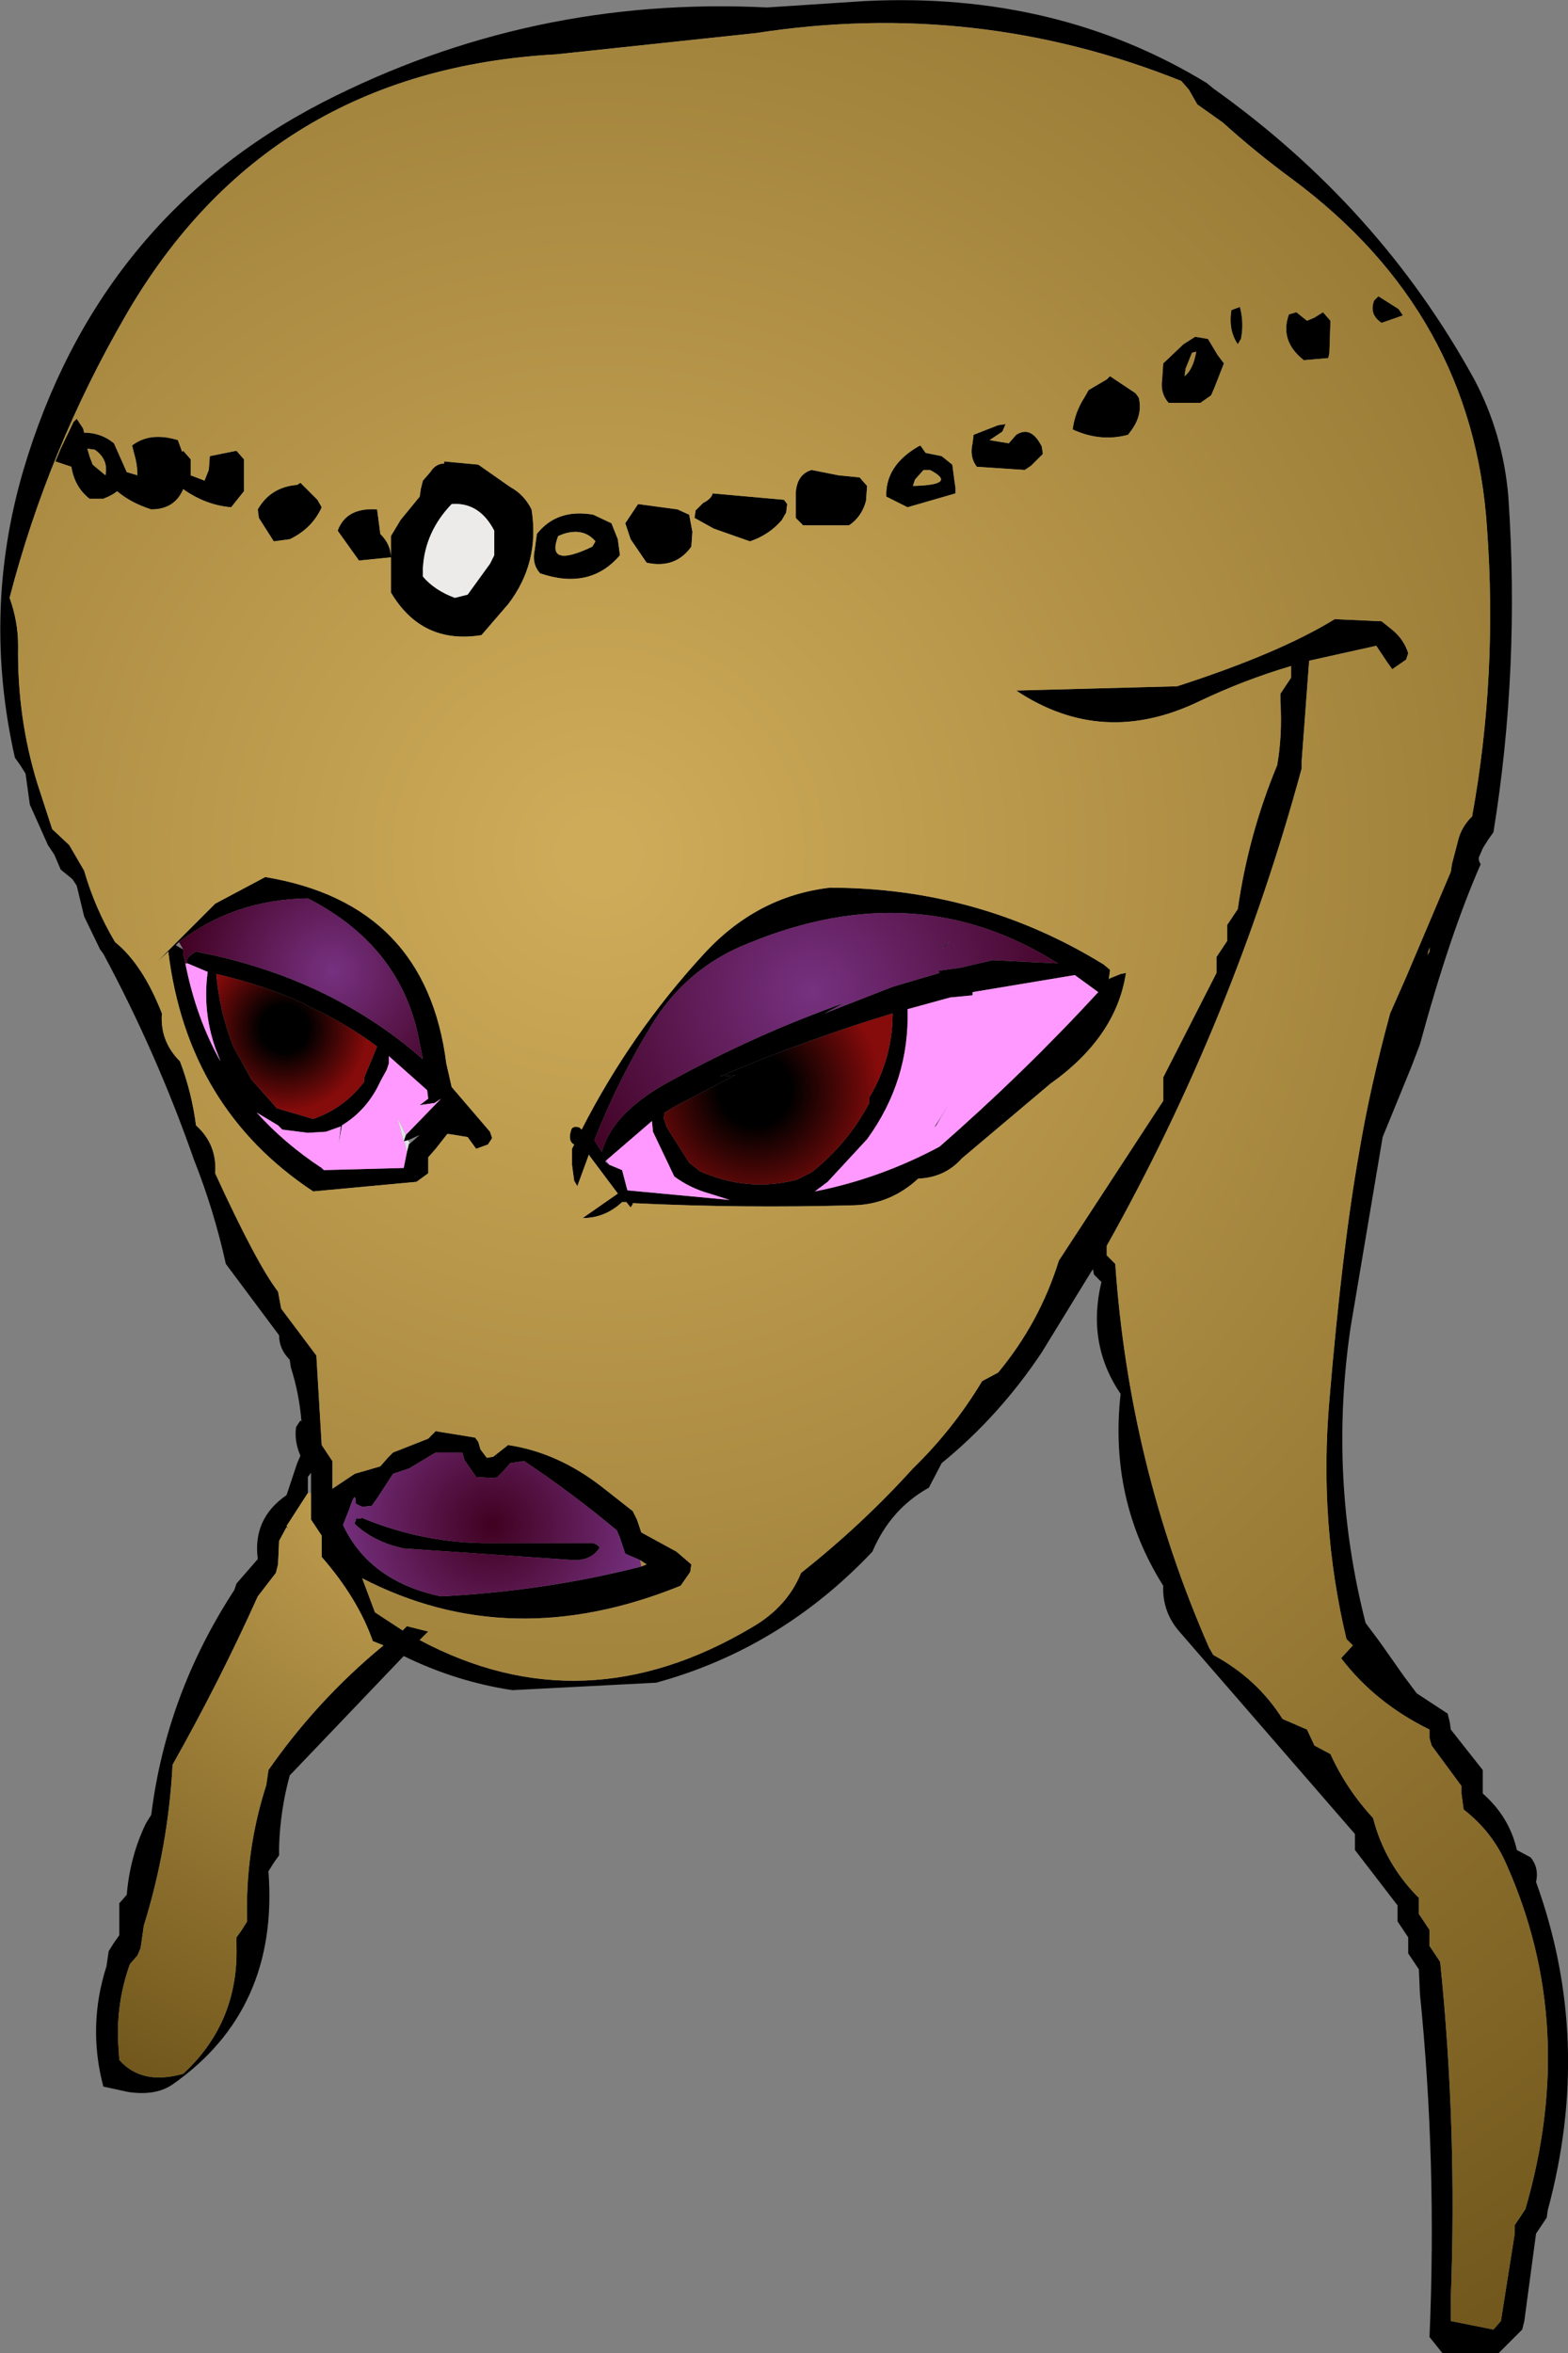 <?xml version="1.0" encoding="UTF-8" standalone="no"?>
<svg xmlns:xlink="http://www.w3.org/1999/xlink" height="110.4px" width="73.6px" xmlns="http://www.w3.org/2000/svg">
  <rect width="100%" height="100%" fill="#808080" stroke="none"/>
  <g transform="matrix(1.0, 0.0, 0.0, 1.0, 36.8, 55.2)">
    <path d="M20.15 -51.05 Q27.95 -45.5 32.4 -37.4 33.75 -34.85 34.0 -31.9 34.55 -23.85 33.3 -16.15 L33.05 -15.8 32.8 -15.4 32.65 -15.05 Q32.55 -14.9 32.7 -14.65 31.25 -11.35 29.85 -6.2 L29.45 -5.15 28.1 -1.85 26.6 7.05 Q25.55 14.1 27.3 20.95 L27.9 21.75 28.15 22.1 29.1 23.45 29.7 24.25 31.15 25.2 31.25 25.6 31.3 25.95 32.8 27.85 32.8 28.6 32.8 28.95 Q34.05 30.05 34.4 31.6 L35.05 31.95 Q35.45 32.45 35.3 33.1 38.0 40.55 35.85 48.5 L35.8 48.85 35.3 49.6 34.75 53.7 34.65 54.1 33.55 55.2 30.9 55.2 30.3 54.45 Q30.65 46.25 29.85 38.35 L29.8 37.2 29.3 36.45 29.3 36.1 29.3 35.7 28.8 34.95 28.8 34.6 28.8 34.2 26.8 31.6 26.8 31.2 26.8 30.85 18.6 21.4 Q17.75 20.45 17.8 19.2 15.25 15.15 15.8 10.2 14.2 7.85 14.9 4.95 L14.55 4.6 14.5 4.35 14.4 4.5 12.1 8.25 Q10.1 11.25 7.4 13.45 L6.8 14.6 Q5.0 15.6 4.15 17.6 -0.15 22.15 -6.0 23.75 L-12.75 24.1 Q-15.4 23.7 -17.85 22.5 L-23.2 28.1 Q-23.65 29.75 -23.7 31.45 L-23.7 31.85 -23.95 32.2 -24.2 32.6 Q-23.7 39.1 -28.7 42.6 -29.5 43.15 -30.8 42.95 L-31.95 42.7 Q-32.7 39.85 -31.8 37.05 L-31.7 36.35 -31.45 35.95 -31.2 35.6 -31.2 34.45 -31.2 34.1 -30.85 33.7 Q-30.7 31.9 -29.95 30.35 L-29.7 29.95 Q-29.0 24.3 -25.8 19.4 L-25.7 19.1 -24.7 17.95 Q-24.95 16.05 -23.35 14.95 L-22.85 13.45 -22.7 13.1 Q-23.0 12.4 -22.9 11.75 L-22.7 11.45 -22.65 11.5 Q-22.75 10.2 -23.15 8.95 L-23.2 8.6 Q-23.7 8.1 -23.7 7.45 L-26.2 4.1 Q-26.75 1.6 -27.7 -0.8 -29.45 -5.8 -31.95 -10.45 L-32.1 -10.65 -32.85 -12.2 -33.2 -13.65 -33.4 -13.95 -33.95 -14.4 -34.25 -15.1 -34.55 -15.55 -35.4 -17.45 -35.6 -18.9 -35.85 -19.3 -36.1 -19.65 Q-37.65 -26.5 -35.7 -33.15 -32.2 -44.95 -21.65 -50.4 -11.9 -55.4 -0.8 -54.85 L3.8 -55.15 Q12.8 -55.6 19.85 -51.3 L20.15 -51.05 M18.65 -51.4 Q9.05 -55.25 -1.3 -53.65 L-10.7 -52.65 Q-24.25 -51.9 -30.9 -40.4 -34.55 -34.1 -36.35 -27.15 -35.95 -26.05 -35.95 -24.9 -36.0 -21.55 -35.05 -18.45 L-34.35 -16.3 -33.55 -15.55 -32.85 -14.35 Q-32.35 -12.6 -31.4 -11.0 -30.1 -9.95 -29.2 -7.65 -29.3 -6.35 -28.35 -5.4 -27.8 -3.95 -27.6 -2.4 -26.6 -1.5 -26.7 -0.15 -24.75 4.1 -23.75 5.4 L-23.6 6.2 -21.95 8.4 -21.7 12.6 -21.2 13.35 -21.2 14.65 -20.15 13.95 -18.95 13.6 -18.6 13.2 -18.35 12.95 -16.7 12.3 -16.35 11.95 -14.5 12.25 -14.35 12.45 -14.25 12.8 -13.95 13.2 -13.65 13.15 -12.95 12.6 Q-10.6 12.95 -8.5 14.6 L-7.1 15.7 -6.9 16.1 -6.7 16.7 -5.05 17.6 -4.35 18.2 -4.4 18.55 -4.85 19.2 Q-12.85 22.45 -19.8 18.85 L-19.2 20.45 -17.9 21.3 -17.7 21.1 -16.7 21.35 -17.1 21.75 Q-9.4 25.85 -1.5 21.15 0.15 20.2 0.8 18.6 3.65 16.35 6.05 13.7 7.95 11.85 9.3 9.6 L10.05 9.2 Q12.0 6.85 12.9 3.95 L17.8 -3.55 17.8 -4.3 17.8 -4.65 20.3 -9.55 20.3 -9.9 20.3 -10.3 20.8 -11.05 20.8 -11.4 20.8 -11.8 21.3 -12.55 Q21.8 -16.05 23.15 -19.3 23.4 -20.75 23.3 -22.3 L23.3 -22.65 23.8 -23.4 23.8 -23.95 Q21.6 -23.3 19.5 -22.3 14.95 -20.1 10.9 -22.8 L18.45 -23.0 Q23.25 -24.55 25.85 -26.15 L28.05 -26.05 28.55 -25.65 Q29.1 -25.2 29.3 -24.55 L29.2 -24.25 28.55 -23.8 28.3 -24.15 27.8 -24.9 24.65 -24.2 24.3 -19.5 24.3 -19.15 Q21.1 -7.35 15.15 3.25 L15.15 3.35 15.15 3.7 15.55 4.1 Q16.2 13.55 19.95 22.1 L20.15 22.45 Q22.2 23.55 23.4 25.45 L24.55 25.95 24.9 26.7 25.65 27.1 Q26.4 28.75 27.65 30.1 28.2 32.25 29.8 33.85 L29.8 34.2 29.8 34.6 30.3 35.35 30.3 35.7 30.3 36.1 30.8 36.85 Q31.6 44.6 31.3 52.6 L31.3 53.7 33.3 54.1 33.65 53.7 34.3 49.6 34.3 49.2 34.8 48.45 Q37.3 39.85 33.9 32.25 33.25 30.75 31.9 29.7 L31.8 28.95 31.8 28.6 30.4 26.7 30.3 26.35 30.3 25.95 Q27.75 24.7 26.15 22.6 L26.7 22.0 26.4 21.7 Q25.1 16.25 25.6 10.5 26.2 3.35 27.0 -1.15 27.5 -4.15 28.45 -7.65 L29.2 -9.35 31.3 -14.3 31.35 -14.65 31.65 -15.8 Q31.8 -16.4 32.3 -16.9 33.5 -23.5 33.0 -30.4 32.35 -40.5 23.85 -46.8 22.15 -48.05 20.6 -49.45 L19.4 -50.3 19.2 -50.65 19.0 -51.0 18.65 -51.4 M-4.3 -30.25 L-4.35 -29.55 Q-5.1 -28.5 -6.45 -28.8 L-7.2 -29.9 -7.45 -30.65 -7.05 -31.25 -6.95 -31.4 -6.85 -31.55 -5.0 -31.3 -4.45 -31.05 -4.3 -30.25 M-4.15 -31.25 L-3.8 -31.6 Q-3.4 -31.8 -3.35 -32.05 L0.0 -31.75 0.15 -31.55 0.1 -31.15 -0.1 -30.8 Q-0.7 -30.1 -1.6 -29.8 L-3.3 -30.4 -4.2 -30.9 -4.15 -31.25 M-8.1 -30.65 L-7.8 -29.9 -7.7 -29.15 Q-9.1 -27.5 -11.45 -28.3 -11.85 -28.75 -11.7 -29.4 L-11.6 -30.15 Q-10.65 -31.35 -8.95 -31.05 L-8.1 -30.65 M-10.6 -30.05 Q-11.2 -28.5 -9.0 -29.55 L-8.85 -29.8 Q-9.4 -30.45 -10.35 -30.15 L-10.6 -30.05 M6.15 -32.7 L6.05 -32.4 Q8.2 -32.45 6.85 -33.15 L6.55 -33.15 6.15 -32.7 M6.65 -33.95 L7.4 -33.8 7.9 -33.4 8.0 -32.65 8.05 -32.3 8.05 -32.05 5.8 -31.4 4.8 -31.9 Q4.75 -33.35 6.3 -34.25 L6.4 -34.3 6.65 -33.95 M3.85 -31.7 Q3.65 -30.95 3.05 -30.55 L0.9 -30.55 0.55 -30.9 0.55 -32.05 Q0.6 -32.95 1.3 -33.15 L2.55 -32.9 3.55 -32.8 3.9 -32.4 3.85 -31.7 M-26.95 -33.8 L-25.7 -34.05 -25.35 -33.65 -25.35 -32.55 -25.35 -32.15 -25.95 -31.4 Q-27.15 -31.5 -28.2 -32.25 -28.6 -31.3 -29.7 -31.3 -30.65 -31.6 -31.3 -32.15 -31.55 -31.95 -31.95 -31.8 L-32.6 -31.8 Q-33.3 -32.35 -33.45 -33.3 L-34.2 -33.55 -33.95 -34.15 -33.35 -35.4 -33.2 -35.55 -32.9 -35.1 -32.85 -34.9 Q-32.05 -34.9 -31.45 -34.4 L-30.85 -33.05 -30.35 -32.9 Q-30.35 -33.4 -30.5 -33.9 L-30.6 -34.3 Q-29.75 -34.95 -28.45 -34.55 L-28.25 -34.0 -28.2 -34.05 -27.85 -33.65 -27.85 -33.3 -27.85 -32.9 -27.2 -32.65 -27.0 -33.15 -26.95 -33.8 M-24.7 -31.3 Q-24.1 -32.35 -22.85 -32.45 L-22.7 -32.55 -21.9 -31.75 -21.7 -31.4 Q-22.15 -30.4 -23.2 -29.9 L-23.95 -29.8 -24.65 -30.9 -24.7 -31.3 M-13.6 -30.3 Q-14.3 -31.65 -15.6 -31.55 -16.85 -30.25 -16.95 -28.55 L-16.95 -28.15 Q-16.4 -27.5 -15.45 -27.15 L-14.85 -27.3 -13.8 -28.75 -13.6 -29.15 -13.6 -29.9 -13.6 -30.3 M-12.85 -32.35 Q-12.2 -32.0 -11.85 -31.3 -11.45 -28.8 -12.95 -26.85 L-14.2 -25.4 Q-17.0 -24.95 -18.45 -27.4 L-18.45 -28.55 -18.45 -29.05 -19.95 -28.9 -20.95 -30.3 Q-20.55 -31.4 -19.1 -31.3 L-19.0 -30.55 -18.95 -30.15 Q-18.45 -29.65 -18.45 -29.05 L-18.45 -30.05 -18.0 -30.8 -17.1 -31.9 -17.05 -32.25 -16.95 -32.65 -16.6 -33.05 Q-16.35 -33.45 -15.95 -33.45 L-15.95 -33.55 -14.35 -33.4 -12.85 -32.35 M-24.35 -14.05 Q-16.8 -12.8 -15.85 -5.3 L-15.6 -4.2 -13.8 -2.1 -13.7 -1.8 -13.9 -1.5 -14.45 -1.3 -14.85 -1.85 -15.45 -1.95 -15.8 -2.0 -16.35 -1.3 -16.7 -0.9 -16.7 -0.55 -16.7 -0.15 -17.25 0.25 -22.1 0.7 Q-28.0 -3.2 -28.9 -10.55 L-29.45 -10.05 -26.7 -12.8 -24.35 -14.05 M-28.1 -10.0 Q-27.6 -7.45 -26.45 -5.4 L-26.7 -6.05 Q-27.3 -7.8 -27.05 -9.6 L-28.0 -10.0 Q-28.15 -10.25 -27.6 -10.55 -21.35 -9.35 -16.95 -5.5 L-17.2 -6.75 Q-18.15 -10.9 -22.35 -13.05 -25.8 -13.0 -28.4 -11.0 L-28.55 -10.85 -28.2 -10.65 -28.2 -10.4 -28.1 -10.0 M-26.65 -9.5 Q-26.5 -7.75 -25.85 -6.1 L-25.0 -4.55 -23.8 -3.2 -22.1 -2.7 Q-20.65 -3.2 -19.7 -4.45 L-19.7 -4.55 -19.7 -4.65 -19.1 -6.1 Q-20.65 -7.25 -22.45 -8.05 L-22.5 -8.1 Q-24.45 -9.0 -26.65 -9.5 M-17.75 -1.95 L-16.1 -3.65 -16.4 -3.45 -17.1 -3.35 -16.7 -3.65 -16.75 -4.05 -18.55 -5.65 -18.55 -5.3 -18.65 -5.0 -18.9 -4.55 -19.0 -4.35 Q-19.6 -3.1 -20.75 -2.4 L-20.9 -1.55 -20.8 -2.35 -21.5 -2.1 -22.35 -2.05 -23.55 -2.2 -23.65 -2.3 -23.7 -2.35 -23.75 -2.4 -24.75 -3.0 Q-23.45 -1.55 -21.7 -0.4 L-21.6 -0.3 -17.85 -0.4 -17.7 -1.15 -17.6 -1.55 -17.55 -1.55 -17.1 -1.95 -17.65 -1.7 -17.85 -1.65 -17.75 -1.95 M-7.1 1.3 L-7.2 1.45 -7.4 1.2 -7.6 1.2 Q-8.4 1.95 -9.45 1.95 L-7.8 0.8 -9.15 -1.0 -9.15 -1.05 -9.7 0.45 -9.85 0.2 -9.95 -0.55 -9.95 -1.3 -9.85 -1.5 Q-10.15 -1.65 -10.0 -2.15 -9.95 -2.4 -9.6 -2.3 L-9.5 -2.2 Q-7.2 -6.7 -3.8 -10.4 -1.3 -13.15 2.15 -13.55 9.15 -13.55 15.0 -9.95 L15.3 -9.7 15.3 -9.65 15.25 -9.3 15.25 -9.25 15.3 -9.3 15.8 -9.5 16.05 -9.55 Q15.6 -6.55 12.5 -4.35 L8.35 -0.85 Q7.55 0.05 6.3 0.1 5.0 1.3 3.3 1.35 -1.9 1.5 -7.1 1.25 L-7.1 1.3 M-8.35 -0.75 L-8.4 -0.7 -8.2 -0.55 -7.6 -0.3 -7.35 0.65 -2.55 1.1 -3.5 0.8 Q-4.4 0.55 -5.15 0.0 L-6.15 -2.1 -6.2 -2.6 -8.35 -0.75 M7.25 -9.65 L8.3 -9.8 9.8 -10.15 12.85 -10.0 Q6.25 -14.2 -1.65 -10.95 -4.6 -9.8 -6.25 -7.05 -7.85 -4.4 -8.9 -1.7 L-8.55 -1.15 Q-8.05 -3.05 -5.2 -4.55 -1.25 -6.7 2.85 -8.15 L1.9 -7.65 5.1 -8.9 7.3 -9.55 7.25 -9.65 M-2.3 -4.75 L-5.1 -3.3 -5.6 -3.0 -5.65 -2.75 -5.6 -2.6 -5.5 -2.3 -4.45 -0.65 -3.95 -0.25 Q-1.7 0.75 0.6 0.15 L1.3 -0.2 Q3.0 -1.55 4.0 -3.45 L4.0 -3.5 4.0 -3.7 Q5.1 -5.55 5.1 -7.65 1.4 -6.55 -3.0 -4.7 L-2.3 -4.75 M7.8 -8.4 L5.8 -7.85 Q5.9 -4.5 3.9 -1.75 L2.05 0.25 1.45 0.7 Q4.5 0.1 7.3 -1.4 11.25 -4.85 14.75 -8.65 L13.65 -9.45 8.85 -8.65 8.85 -8.5 7.8 -8.4 M7.55 -10.85 L7.8 -11.05 7.4 -10.65 7.55 -10.85 M7.15 -2.4 L7.05 -2.3 7.75 -3.4 7.35 -2.75 7.15 -2.4 M29.05 -40.4 L28.05 -40.05 Q27.45 -40.45 27.7 -41.1 L27.9 -41.3 28.85 -40.7 29.05 -40.4 M21.45 -39.3 L21.3 -39.05 Q20.85 -39.7 21.0 -40.65 L21.4 -40.8 Q21.6 -40.05 21.45 -39.3 M19.9 -39.3 L20.35 -38.55 20.65 -38.15 20.2 -37.0 20.05 -36.65 19.55 -36.3 18.05 -36.3 Q17.65 -36.75 17.75 -37.4 L17.8 -38.15 18.75 -39.05 19.3 -39.4 19.9 -39.3 M19.15 -38.65 L18.85 -37.9 18.8 -37.55 Q19.2 -37.85 19.35 -38.7 L19.15 -38.65 M24.05 -40.55 L24.55 -40.15 24.9 -40.3 25.3 -40.55 25.65 -40.15 25.6 -38.65 25.55 -38.4 24.4 -38.3 Q23.25 -39.2 23.7 -40.45 L24.05 -40.55 M15.3 -37.55 L16.5 -36.75 16.65 -36.55 Q16.85 -35.75 16.3 -35.0 L16.15 -34.8 Q14.85 -34.45 13.55 -35.05 13.65 -35.85 14.1 -36.55 L14.3 -36.9 15.15 -37.4 15.3 -37.55 M11.3 -33.15 L9.05 -33.3 Q8.7 -33.75 8.85 -34.4 L8.9 -34.8 10.05 -35.25 10.4 -35.3 10.25 -34.95 9.65 -34.55 10.55 -34.4 10.9 -34.8 Q11.6 -35.25 12.1 -34.25 L12.15 -33.9 11.6 -33.35 11.3 -33.15 M30.3 -10.55 L30.3 -10.75 30.2 -10.4 30.3 -10.55 M-32.7 -34.15 L-32.6 -33.8 -32.45 -33.4 -31.85 -32.9 Q-31.7 -33.65 -32.35 -34.1 L-32.7 -34.15 M-6.7 18.3 L-6.45 18.2 -6.75 18.0 -7.45 17.7 -7.7 16.95 -7.85 16.6 Q-9.95 14.85 -12.2 13.35 L-12.85 13.45 -13.2 13.85 -13.45 14.1 -13.6 14.15 -14.45 14.1 -15.0 13.3 -15.1 12.95 -16.35 12.95 -17.6 13.7 -18.35 13.95 -19.1 15.1 -19.35 15.45 -19.8 15.5 -20.1 15.35 Q-20.1 14.65 -20.4 15.6 L-20.7 16.35 Q-19.45 19.0 -16.1 19.7 -11.2 19.45 -6.7 18.3 M-8.75 17.3 L-8.65 17.4 Q-9.0 18.0 -9.85 18.0 L-17.85 17.45 Q-19.25 17.15 -20.15 16.3 L-20.15 16.25 -20.1 16.15 -20.1 16.05 -20.0 16.05 -19.85 16.05 -19.85 16.0 Q-17.1 17.15 -14.15 17.2 L-13.65 17.2 -8.95 17.2 -8.75 17.3 M-22.2 14.85 L-22.2 14.2 -22.2 13.9 -22.35 14.1 -22.35 14.45 -22.35 14.85 -23.35 16.4 -23.25 16.55 -23.35 16.45 -23.7 17.1 -23.75 18.2 -23.85 18.6 -24.7 19.7 Q-26.5 23.7 -28.7 27.6 -28.9 31.45 -30.05 35.15 L-30.2 36.2 -30.35 36.55 -30.7 36.95 Q-31.35 38.75 -31.25 40.7 L-31.2 41.45 Q-30.15 42.65 -28.2 42.1 -25.6 39.7 -25.7 36.1 L-25.7 35.7 -25.45 35.35 -25.2 34.95 Q-25.3 31.65 -24.3 28.55 L-24.2 27.85 Q-21.9 24.55 -18.8 22.0 L-19.3 21.8 Q-20.0 19.8 -21.7 17.85 L-21.7 17.1 -21.7 16.85 -22.2 16.1 -22.2 14.85" fill="#000000" fill-rule="evenodd" stroke="none"/>
    <path d="M-24.7 -31.3 L-24.65 -30.9 -23.95 -29.8 -23.2 -29.9 Q-22.15 -30.4 -21.7 -31.4 L-21.9 -31.75 -22.7 -32.55 -22.85 -32.45 Q-24.1 -32.35 -24.7 -31.3 M-26.95 -33.8 L-27.0 -33.15 -27.2 -32.65 -27.85 -32.9 -27.85 -33.3 -27.85 -33.65 -28.2 -34.05 -28.25 -34.0 -28.45 -34.55 Q-29.75 -34.95 -30.6 -34.3 L-30.5 -33.9 Q-30.35 -33.4 -30.35 -32.9 L-30.85 -33.05 -31.45 -34.4 Q-32.05 -34.9 -32.85 -34.9 L-32.9 -35.1 -33.2 -35.55 -33.35 -35.4 -33.95 -34.15 -34.2 -33.55 -33.45 -33.3 Q-33.3 -32.35 -32.6 -31.8 L-31.95 -31.8 Q-31.55 -31.95 -31.3 -32.15 -30.65 -31.6 -29.7 -31.3 -28.6 -31.3 -28.2 -32.25 -27.15 -31.5 -25.95 -31.4 L-25.35 -32.15 -25.35 -32.55 -25.35 -33.65 -25.7 -34.05 -26.95 -33.8 M3.85 -31.7 L3.9 -32.4 3.55 -32.8 2.55 -32.9 1.3 -33.15 Q0.6 -32.95 0.55 -32.05 L0.55 -30.9 0.9 -30.55 3.05 -30.55 Q3.65 -30.95 3.85 -31.7 M6.65 -33.95 L6.4 -34.3 6.3 -34.25 Q4.75 -33.35 4.8 -31.9 L5.8 -31.4 8.05 -32.05 8.05 -32.3 8.0 -32.65 7.9 -33.4 7.4 -33.8 6.65 -33.95 M6.15 -32.7 L6.55 -33.15 6.85 -33.15 Q8.2 -32.45 6.05 -32.4 L6.15 -32.7 M-10.6 -30.05 L-10.35 -30.15 Q-9.4 -30.45 -8.85 -29.8 L-9.0 -29.55 Q-11.2 -28.5 -10.6 -30.05 M-8.1 -30.65 L-8.95 -31.05 Q-10.65 -31.35 -11.6 -30.15 L-11.7 -29.4 Q-11.85 -28.75 -11.45 -28.3 -9.1 -27.5 -7.7 -29.15 L-7.8 -29.9 -8.1 -30.65 M-4.15 -31.25 L-4.2 -30.9 -3.3 -30.4 -1.6 -29.8 Q-0.7 -30.1 -0.1 -30.8 L0.1 -31.15 0.15 -31.55 0.0 -31.75 -3.35 -32.05 Q-3.4 -31.8 -3.8 -31.6 L-4.15 -31.25 M-4.3 -30.25 L-4.45 -31.05 -5.0 -31.3 -6.85 -31.55 -6.95 -31.4 -7.05 -31.25 -7.45 -30.65 -7.2 -29.9 -6.45 -28.8 Q-5.1 -28.5 -4.35 -29.55 L-4.3 -30.25 M18.65 -51.4 L19.0 -51.0 19.2 -50.65 19.4 -50.3 20.6 -49.45 Q22.15 -48.05 23.85 -46.8 32.35 -40.5 33.0 -30.4 33.5 -23.5 32.3 -16.9 31.8 -16.4 31.65 -15.8 L31.35 -14.65 31.3 -14.3 29.2 -9.35 28.45 -7.65 Q27.5 -4.15 27.0 -1.15 26.2 3.35 25.6 10.5 25.1 16.25 26.4 21.7 L26.7 22.0 26.15 22.6 Q27.75 24.7 30.3 25.95 L30.3 26.35 30.4 26.7 31.8 28.6 31.8 28.95 31.9 29.7 Q33.25 30.75 33.9 32.25 37.3 39.85 34.8 48.45 L34.3 49.2 34.3 49.6 33.65 53.7 33.3 54.1 31.3 53.7 31.3 52.6 Q31.6 44.6 30.8 36.85 L30.3 36.1 30.3 35.7 30.3 35.35 29.8 34.6 29.8 34.2 29.8 33.85 Q28.2 32.25 27.65 30.1 26.4 28.75 25.65 27.1 L24.9 26.7 24.55 25.95 23.4 25.45 Q22.2 23.55 20.15 22.45 L19.95 22.1 Q16.2 13.55 15.55 4.1 L15.15 3.7 15.15 3.35 15.15 3.25 Q21.1 -7.35 24.3 -19.15 L24.3 -19.5 24.65 -24.2 27.8 -24.9 28.3 -24.15 28.55 -23.8 29.2 -24.25 29.3 -24.55 Q29.1 -25.2 28.55 -25.65 L28.05 -26.05 25.85 -26.15 Q23.25 -24.55 18.45 -23.0 L10.9 -22.8 Q14.95 -20.1 19.5 -22.3 21.6 -23.3 23.8 -23.95 L23.8 -23.4 23.3 -22.65 23.3 -22.3 Q23.4 -20.75 23.15 -19.3 21.8 -16.05 21.3 -12.55 L20.8 -11.8 20.8 -11.4 20.8 -11.05 20.3 -10.3 20.3 -9.9 20.3 -9.55 17.8 -4.65 17.8 -4.3 17.8 -3.55 12.9 3.95 Q12.0 6.85 10.05 9.2 L9.3 9.6 Q7.95 11.85 6.05 13.7 3.65 16.35 0.8 18.6 0.15 20.2 -1.5 21.15 -9.4 25.85 -17.1 21.75 L-16.7 21.35 -17.7 21.1 -17.9 21.3 -19.2 20.45 -19.8 18.85 Q-12.85 22.45 -4.85 19.2 L-4.4 18.55 -4.35 18.2 -5.05 17.6 -6.7 16.7 -6.9 16.1 -7.1 15.7 -8.5 14.6 Q-10.6 12.95 -12.95 12.6 L-13.65 13.15 -13.95 13.2 -14.25 12.8 -14.35 12.45 -14.5 12.25 -16.35 11.95 -16.7 12.3 -18.35 12.95 -18.6 13.2 -18.95 13.6 -20.15 13.95 -21.2 14.65 -21.2 13.35 -21.7 12.6 -21.95 8.4 -23.6 6.2 -23.75 5.4 Q-24.75 4.1 -26.7 -0.15 -26.6 -1.5 -27.6 -2.4 -27.8 -3.95 -28.35 -5.4 -29.3 -6.35 -29.2 -7.65 -30.1 -9.95 -31.4 -11.0 -32.35 -12.6 -32.85 -14.35 L-33.55 -15.55 -34.35 -16.3 -35.05 -18.45 Q-36.0 -21.55 -35.95 -24.9 -35.95 -26.05 -36.35 -27.15 -34.55 -34.1 -30.9 -40.4 -24.25 -51.9 -10.7 -52.65 L-1.3 -53.65 Q9.05 -55.25 18.65 -51.4 M-24.35 -14.05 L-26.7 -12.8 -29.45 -10.05 -28.9 -10.55 Q-28.0 -3.2 -22.1 0.7 L-17.25 0.25 -16.7 -0.15 -16.7 -0.55 -16.7 -0.9 -16.35 -1.3 -15.8 -2.0 -15.45 -1.95 -14.85 -1.85 -14.45 -1.3 -13.9 -1.5 -13.7 -1.8 -13.8 -2.1 -15.6 -4.2 -15.85 -5.3 Q-16.8 -12.8 -24.35 -14.05 M-12.85 -32.35 L-14.35 -33.4 -15.95 -33.55 -15.95 -33.45 Q-16.35 -33.45 -16.6 -33.05 L-16.95 -32.65 -17.05 -32.25 -17.1 -31.9 -18.0 -30.8 -18.45 -30.05 -18.45 -29.05 Q-18.45 -29.65 -18.95 -30.15 L-19.0 -30.55 -19.1 -31.3 Q-20.55 -31.4 -20.95 -30.3 L-19.95 -28.9 -18.45 -29.05 -18.45 -28.55 -18.45 -27.4 Q-17.0 -24.95 -14.2 -25.4 L-12.95 -26.85 Q-11.45 -28.8 -11.85 -31.3 -12.2 -32.0 -12.85 -32.35 M-7.1 1.25 Q-1.9 1.5 3.3 1.35 5.0 1.3 6.3 0.1 7.55 0.05 8.35 -0.85 L12.5 -4.35 Q15.6 -6.55 16.05 -9.55 L15.8 -9.5 15.3 -9.3 15.25 -9.25 15.25 -9.3 15.3 -9.65 15.3 -9.7 15.0 -9.95 Q9.15 -13.55 2.15 -13.55 -1.3 -13.15 -3.8 -10.4 -7.2 -6.7 -9.5 -2.2 L-9.6 -2.3 Q-9.95 -2.4 -10.0 -2.15 -10.15 -1.65 -9.85 -1.5 L-9.95 -1.3 -9.95 -0.55 -9.85 0.2 -9.7 0.45 -9.15 -1.05 -9.15 -1.0 -7.8 0.8 -9.45 1.95 Q-8.4 1.95 -7.6 1.2 L-7.4 1.2 -7.2 1.45 -7.1 1.3 -7.1 1.25 M-6.75 18.0 L-6.45 18.2 -6.7 18.3 -6.75 18.0 M-32.7 -34.15 L-32.35 -34.1 Q-31.7 -33.65 -31.85 -32.9 L-32.45 -33.4 -32.6 -33.8 -32.7 -34.15 M30.3 -10.55 L30.2 -10.4 30.3 -10.75 30.3 -10.55 M11.3 -33.15 L11.6 -33.35 12.15 -33.9 12.1 -34.25 Q11.6 -35.25 10.9 -34.8 L10.55 -34.4 9.65 -34.55 10.25 -34.95 10.4 -35.3 10.05 -35.25 8.9 -34.8 8.85 -34.4 Q8.7 -33.75 9.05 -33.3 L11.3 -33.15 M15.3 -37.55 L15.15 -37.4 14.3 -36.9 14.1 -36.55 Q13.65 -35.85 13.55 -35.05 14.85 -34.45 16.15 -34.8 L16.3 -35.0 Q16.85 -35.75 16.65 -36.55 L16.5 -36.75 15.3 -37.55 M24.05 -40.55 L23.7 -40.45 Q23.25 -39.2 24.4 -38.3 L25.55 -38.4 25.6 -38.65 25.65 -40.15 25.3 -40.55 24.9 -40.3 24.55 -40.15 24.05 -40.55 M19.15 -38.65 L19.35 -38.7 Q19.2 -37.85 18.8 -37.55 L18.85 -37.9 19.15 -38.65 M19.9 -39.3 L19.3 -39.4 18.75 -39.05 17.8 -38.15 17.75 -37.4 Q17.65 -36.75 18.05 -36.3 L19.55 -36.3 20.05 -36.65 20.2 -37.0 20.65 -38.15 20.35 -38.55 19.9 -39.3 M21.45 -39.3 Q21.6 -40.05 21.4 -40.8 L21.0 -40.65 Q20.85 -39.7 21.3 -39.05 L21.45 -39.3 M29.05 -40.4 L28.85 -40.7 27.9 -41.3 27.7 -41.1 Q27.45 -40.45 28.05 -40.05 L29.05 -40.4" fill="url(#gradient0)" fill-rule="evenodd" stroke="none"/>
    <path d="M-13.6 -30.3 L-13.6 -29.9 -13.6 -29.15 -13.8 -28.75 -14.85 -27.3 -15.45 -27.15 Q-16.4 -27.5 -16.95 -28.15 L-16.95 -28.55 Q-16.85 -30.25 -15.6 -31.55 -14.3 -31.65 -13.6 -30.3" fill="url(#gradient1)" fill-rule="evenodd" stroke="none"/>
    <path d="M-26.65 -9.5 Q-24.45 -9.0 -22.5 -8.1 L-22.45 -8.05 Q-20.65 -7.25 -19.1 -6.1 L-19.7 -4.65 -19.7 -4.55 -19.7 -4.45 Q-20.65 -3.2 -22.1 -2.7 L-23.8 -3.2 -25.0 -4.55 -25.85 -6.1 Q-26.5 -7.75 -26.65 -9.5" fill="url(#gradient2)" fill-rule="evenodd" stroke="none"/>
    <path d="M-28.0 -10.0 L-27.05 -9.6 Q-27.3 -7.8 -26.7 -6.05 L-26.45 -5.4 Q-27.6 -7.45 -28.1 -10.0 L-28.0 -10.0 M-17.7 -1.15 L-17.85 -0.4 -21.6 -0.3 -21.7 -0.4 Q-23.45 -1.55 -24.75 -3.0 L-23.75 -2.4 -23.7 -2.35 -23.65 -2.3 -23.55 -2.2 -22.35 -2.05 -21.5 -2.1 -20.8 -2.35 -20.9 -1.55 -20.75 -2.4 Q-19.6 -3.1 -19.0 -4.35 L-18.9 -4.55 -18.65 -5.0 -18.55 -5.3 -18.55 -5.65 -16.75 -4.05 -16.7 -3.65 -17.1 -3.35 -16.4 -3.45 -16.1 -3.65 -17.75 -1.95 -18.15 -2.75 -17.85 -1.65 -17.8 -1.6 -17.7 -1.15 M-8.2 -0.55 L-8.35 -0.75 -6.2 -2.6 -6.15 -2.1 -5.15 0.0 Q-4.4 0.55 -3.5 0.8 L-2.55 1.1 -7.35 0.65 -7.6 -0.3 -8.2 -0.55 M7.8 -8.4 L8.85 -8.5 8.85 -8.65 13.65 -9.45 14.75 -8.65 Q11.25 -4.85 7.3 -1.4 4.5 0.1 1.45 0.7 L2.05 0.25 3.9 -1.75 Q5.9 -4.5 5.8 -7.85 L7.8 -8.4 M7.15 -2.4 L7.35 -2.75 7.75 -3.4 7.05 -2.3 7.15 -2.4" fill="#ff99ff" fill-rule="evenodd" stroke="none"/>
    <path d="M-28.0 -10.0 L-28.1 -10.0 -28.2 -10.4 -28.2 -10.65 -28.4 -11.0 Q-25.8 -13.0 -22.35 -13.05 -18.15 -10.9 -17.2 -6.75 L-16.95 -5.5 Q-21.35 -9.35 -27.6 -10.55 -28.15 -10.25 -28.0 -10.0" fill="url(#gradient3)" fill-rule="evenodd" stroke="none"/>
    <path d="M-17.7 -1.15 L-17.8 -1.6 -17.85 -1.65 -18.15 -2.75 -17.75 -1.95 -17.85 -1.65 -17.65 -1.7 -17.55 -1.55 -17.6 -1.55 -17.7 -1.15" fill="url(#gradient4)" fill-rule="evenodd" stroke="none"/>
    <path d="M7.3 -9.55 L5.1 -8.9 1.9 -7.65 2.85 -8.15 Q-1.25 -6.7 -5.2 -4.55 -8.05 -3.05 -8.55 -1.15 L-8.9 -1.7 Q-7.85 -4.4 -6.25 -7.05 -4.6 -9.8 -1.65 -10.95 6.25 -14.2 12.85 -10.0 L9.8 -10.15 8.3 -9.8 7.25 -9.65 7.2 -9.8 7.25 -9.65 7.3 -9.55 M7.55 -10.85 L7.4 -10.65 7.8 -11.05 7.55 -10.85" fill="url(#gradient5)" fill-rule="evenodd" stroke="none"/>
    <path d="M-2.3 -4.75 L-3.0 -4.7 Q1.4 -6.55 5.1 -7.65 5.1 -5.55 4.0 -3.7 L4.0 -3.5 4.0 -3.45 Q3.0 -1.55 1.3 -0.2 L0.6 0.15 Q-1.7 0.75 -3.95 -0.25 L-4.45 -0.65 -5.5 -2.3 -5.6 -2.6 -5.65 -2.75 -5.6 -3.0 -5.1 -3.3 -2.3 -4.75" fill="url(#gradient6)" fill-rule="evenodd" stroke="none"/>
    <path d="M-6.75 18.0 L-6.7 18.3 Q-11.2 19.45 -16.1 19.7 -19.45 19.0 -20.7 16.35 L-20.4 15.6 Q-20.1 14.65 -20.1 15.35 L-19.8 15.5 -19.35 15.45 -19.1 15.1 -18.35 13.95 -17.6 13.7 -16.35 12.95 -15.1 12.95 -15.0 13.3 -14.45 14.1 -13.6 14.15 -13.45 14.1 -13.2 13.85 -12.85 13.45 -12.2 13.35 Q-9.95 14.85 -7.85 16.6 L-7.7 16.95 -7.45 17.7 -6.75 18.0 M-8.75 17.3 L-8.95 17.2 -13.65 17.2 -14.15 17.2 Q-17.1 17.15 -19.85 16.0 L-19.85 16.05 -20.0 16.05 -20.1 16.05 -20.1 16.15 -20.15 16.25 -20.15 16.3 Q-19.25 17.15 -17.85 17.45 L-9.85 18.0 Q-9.0 18.0 -8.65 17.4 L-8.75 17.3" fill="url(#gradient7)" fill-rule="evenodd" stroke="none"/>
    <path d="M-22.35 14.85 L-22.2 14.85 -22.2 16.1 -21.7 16.85 -21.7 17.1 -21.7 17.85 Q-20.0 19.8 -19.3 21.8 L-18.8 22.0 Q-21.9 24.55 -24.2 27.85 L-24.3 28.55 Q-25.3 31.65 -25.2 34.95 L-25.45 35.35 -25.7 35.7 -25.7 36.1 Q-25.6 39.7 -28.2 42.1 -30.15 42.65 -31.2 41.45 L-31.25 40.7 Q-31.35 38.75 -30.7 36.95 L-30.35 36.55 -30.2 36.2 -30.05 35.15 Q-28.9 31.45 -28.7 27.6 -26.5 23.7 -24.7 19.7 L-23.85 18.6 -23.75 18.2 -23.7 17.1 -23.35 16.45 -23.25 16.55 -23.35 16.4 -22.35 14.85" fill="url(#gradient8)" fill-rule="evenodd" stroke="none"/>
  </g>
  <defs>
    <radialGradient cx="0" cy="0" gradientTransform="matrix(0.099, 0.0, 0.0, 0.099, -8.7, -15.15)" gradientUnits="userSpaceOnUse" id="gradient0" r="819.2" spreadMethod="pad">
      <stop offset="0.02" stop-color="#ceab59"/>
      <stop offset="1.0" stop-color="#71571c"/>
    </radialGradient>
    <radialGradient cx="0" cy="0" gradientTransform="matrix(0.099, 0.0, 0.0, 0.099, -8.7, -15.15)" gradientUnits="userSpaceOnUse" id="gradient1" r="819.2" spreadMethod="pad">
      <stop offset="0.0" stop-color="#f3eeeb"/>
      <stop offset="1.0" stop-color="#d0dfe1"/>
    </radialGradient>
    <radialGradient cx="0" cy="0" gradientTransform="matrix(0.006, 0.0, 0.0, 0.006, -23.45, -6.95)" gradientUnits="userSpaceOnUse" id="gradient2" r="819.2" spreadMethod="pad">
      <stop offset="0.227" stop-color="#000000"/>
      <stop offset="0.796" stop-color="#860b0b"/>
    </radialGradient>
    <radialGradient cx="0" cy="0" gradientTransform="matrix(0.009, 0.0, 0.0, 0.009, -21.2, -9.65)" gradientUnits="userSpaceOnUse" id="gradient3" r="819.2" spreadMethod="pad">
      <stop offset="0.0" stop-color="#763180"/>
      <stop offset="1.0" stop-color="#400020"/>
    </radialGradient>
    <radialGradient cx="0" cy="0" gradientTransform="matrix(0.011, 0.0, 0.0, 0.011, -22.2, -4.15)" gradientUnits="userSpaceOnUse" id="gradient4" r="819.2" spreadMethod="pad">
      <stop offset="0.0" stop-color="#f3eeeb"/>
      <stop offset="1.0" stop-color="#d0dfe1"/>
    </radialGradient>
    <radialGradient cx="0" cy="0" gradientTransform="matrix(0.016, 0.0, 0.0, 0.016, 1.3, -8.65)" gradientUnits="userSpaceOnUse" id="gradient5" r="819.2" spreadMethod="pad">
      <stop offset="0.0" stop-color="#763180"/>
      <stop offset="1.0" stop-color="#400020"/>
    </radialGradient>
    <radialGradient cx="0" cy="0" gradientTransform="matrix(0.009, 0.0, 0.0, 0.009, -1.35, -4.05)" gradientUnits="userSpaceOnUse" id="gradient6" r="819.2" spreadMethod="pad">
      <stop offset="0.227" stop-color="#000000"/>
      <stop offset="0.796" stop-color="#860b0b"/>
    </radialGradient>
    <radialGradient cx="0" cy="0" gradientTransform="matrix(0.009, 0.0, 0.0, 0.009, -13.7, 16.35)" gradientUnits="userSpaceOnUse" id="gradient7" r="819.2" spreadMethod="pad">
      <stop offset="0.0" stop-color="#400020"/>
      <stop offset="1.0" stop-color="#763180"/>
    </radialGradient>
    <radialGradient cx="0" cy="0" gradientTransform="matrix(0.042, 0.0, 0.0, 0.042, -15.2, 11.35)" gradientUnits="userSpaceOnUse" id="gradient8" r="819.2" spreadMethod="pad">
      <stop offset="0.02" stop-color="#ceab59"/>
      <stop offset="1.0" stop-color="#71571c"/>
    </radialGradient>
  </defs>
</svg>
